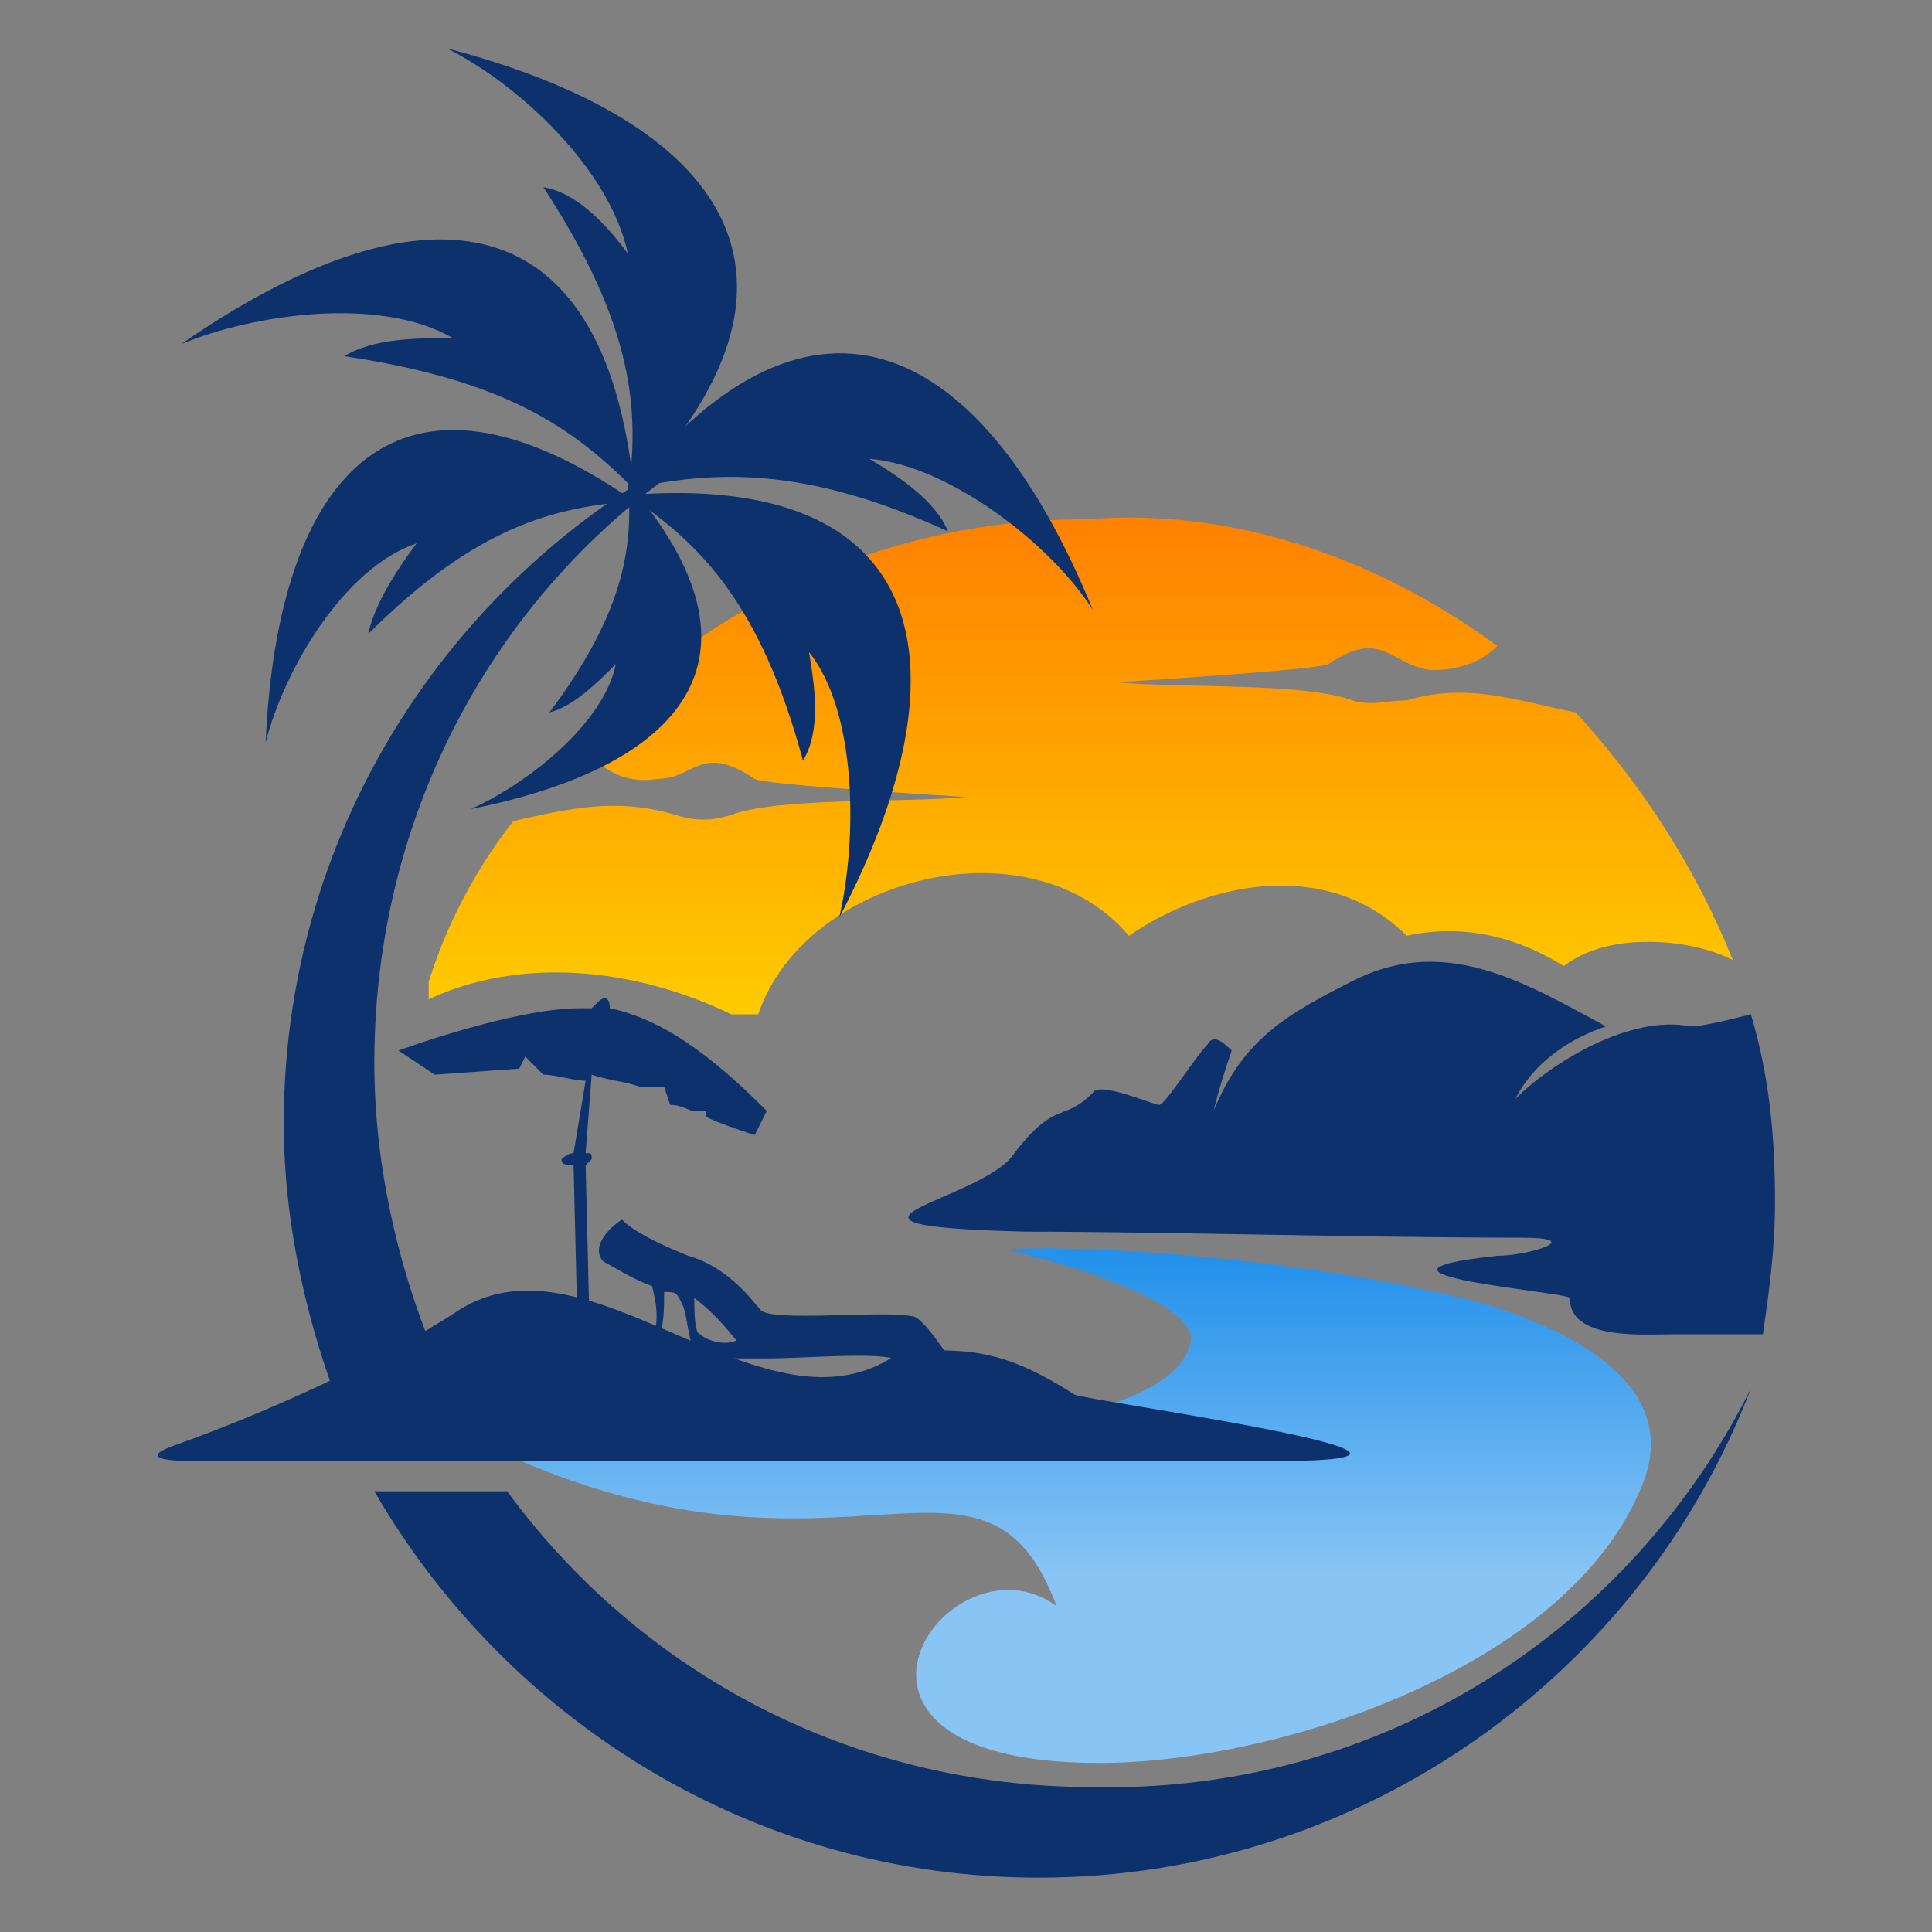 <?xml version="1.0" encoding="utf-8"?>
<!-- Generator: Adobe Illustrator 24.1.0, SVG Export Plug-In . SVG Version: 6.00 Build 0)  -->
<svg version="1.1" id="Layer_1" xmlns="http://www.w3.org/2000/svg" xmlns:xlink="http://www.w3.org/1999/xlink" x="0px" y="0px"
	 width="32px" height="32px" viewBox="0 0 32 32" style="enable-background:new 0 0 32 32;" xml:space="preserve">
<rect x="0" y="0" width="32" height="32" fill="#808080" stroke="none"/>
<style type="text/css">
	.st0{clip-path:url(#SVGID_2_);fill:url(#SVGID_3_);}
	.st1{clip-path:url(#SVGID_5_);fill:url(#SVGID_6_);}
	.st2{fill-rule:evenodd;clip-rule:evenodd;fill:#0C316D;}
</style>
<g>
	<g>
		<defs>
			<path id="SVGID_1_" d="M16.7,20.7c0.9-0.1,4.9,0.1,7.9,0.9c1.3,0.4,3.3,1.3,2.6,3c-1.2,3-6,4.6-9,4.6c-5.2,0-2.5-3.9-0.7-2.6
				c-1.2-3.2-3.5,0-9.1-2.5c3,0,10.8,0,11.3-1.8C19.9,21.9,19.1,21.3,16.7,20.7"/>
		</defs>
		<clipPath id="SVGID_2_">
			<use xlink:href="#SVGID_1_"  style="overflow:visible;"/>
		</clipPath>
		<linearGradient id="SVGID_3_" gradientUnits="userSpaceOnUse" x1="18.221" y1="26.129" x2="18.221" y2="20.858">
			<stop  offset="0" style="stop-color:#89C5F4"/>
			<stop  offset="1" style="stop-color:#2491EB"/>
		</linearGradient>
		<rect x="8.5" y="20.6" class="st0" width="19.5" height="8.6"/>
	</g>
	<g>
		<defs>
			<path id="SVGID_4_" d="M24.8,10.7c-0.3,0.3-0.7,0.4-1.1,0.4C23,11,22.9,10.4,22,11c-0.2,0.1-3.5,0.3-3.5,0.3c1,0.1,3.1,0,3.9,0.3
				c0.3,0.1,0.6,0,0.9,0c1-0.3,1.8,0,2.8,0.2c1.1,1.2,2,2.6,2.6,4.1c-0.4-0.2-0.9-0.3-1.4-0.3c-0.5,0-1,0.1-1.4,0.4
				c-0.8-0.5-1.7-0.7-2.6-0.5c-1.3-1.3-3.3-0.9-4.6,0c-1.7-2-5.6-0.9-6.2,1.5c-1.8-1-3.9-1.2-5.5-0.4c0.3-1.1,0.8-2.1,1.5-3
				c0.9-0.2,1.7-0.4,2.7-0.1c0.3,0.1,0.6,0.1,0.9,0c0.8-0.3,2.9-0.2,3.9-0.3c0,0-3.4-0.2-3.5-0.3c-0.9-0.6-1,0-1.6,0
				c-0.6,0.1-1-0.2-1.3-0.6c2.1-2.3,5.1-3.7,8.4-3.7C20.5,8.4,22.9,9.3,24.8,10.7"/>
		</defs>
		<clipPath id="SVGID_5_">
			<use xlink:href="#SVGID_4_"  style="overflow:visible;"/>
		</clipPath>
		<linearGradient id="SVGID_6_" gradientUnits="userSpaceOnUse" x1="17.881" y1="5.608" x2="17.881" y2="22.496">
			<stop  offset="0" style="stop-color:#FF6600"/>
			<stop  offset="1" style="stop-color:#FFFF00"/>
		</linearGradient>
		<rect x="7.1" y="8.4" class="st1" width="21.6" height="8.4"/>
	</g>
	<path class="st2" d="M17,20.4c2.2,0,5.6,0.1,8.2,0.1c1.1,0,0.1,0.3-0.4,0.3C22,21.1,26,21.4,26,21.5c0,0.7,1.2,0.6,1.7,0.6
		c0.5,0,1,0,1.5,0c0.1-0.7,0.2-1.4,0.2-2.2c0-1.1-0.1-2.1-0.4-3.1c-0.4,0.1-0.8,0.2-1,0.2c-1-0.2-2.3,0.6-2.9,1.2
		c0.3-0.6,0.9-1,1.5-1.2c-1.3-0.7-2.6-1.5-4.1-0.8c-1.2,0.6-1.9,1-2.4,2.2c0.1-0.4,0.2-0.7,0.3-1c-0.1-0.1-0.3-0.3-0.4-0.1
		c-0.2,0.2-0.7,1-0.8,1c-0.1,0-1-0.4-1.1-0.2c-0.5,0.5-0.6,0.1-1.3,1C16.3,19.9,13,20.3,17,20.4"/>
	<path class="st2" d="M13.9,15.2c0.3-1.3,0.3-3.4-0.5-4.4c0.1,0.6,0.2,1.3-0.1,1.8c-0.7-2.6-1.7-3.6-2.9-4.4
		C15.4,7.8,16.1,11,13.9,15.2"/>
	<path class="st2" d="M7.4,0.8c1.2,0.6,2.7,2,3,3.4c-0.3-0.4-0.8-1-1.4-1.1c1.5,2.3,1.6,3.7,1.4,5.1C13.9,4.6,12,2,7.4,0.8"/>
	<path class="st2" d="M18.1,10.1c-0.7-1.1-2.4-2.4-3.7-2.5c0.5,0.3,1.1,0.7,1.3,1.2c-2.4-1.1-3.9-1-5.3-0.7
		C13.5,4.2,16.3,5.7,18.1,10.1"/>
	<path class="st2" d="M3,5.7c1.2-0.5,3.3-0.8,4.5-0.1c-0.6,0-1.3,0-1.8,0.3c2.7,0.4,3.8,1.2,4.8,2.2C10,3.2,6.9,3,3,5.7"/>
	<path class="st2" d="M4.4,12.3c0.3-1.2,1.3-2.9,2.5-3.3c-0.3,0.4-0.7,1-0.8,1.5c1.8-1.8,3.1-2.1,4.4-2.2C6.6,5.6,4.6,7.8,4.4,12.3"
		/>
	<path class="st2" d="M7.8,13.4C8.7,13,10,12,10.2,11c-0.3,0.3-0.7,0.7-1.1,0.8c1.2-1.6,1.4-2.7,1.3-3.8
		C12.9,10.9,11.3,12.7,7.8,13.4"/>
	<path class="st2" d="M5.7,23.5c-0.6-1.5-1-3.2-1-4.9c0-5.2,3.2-9.7,7.8-11.6c-3.8,2-6.3,6-6.3,10.6c0,2.1,0.6,4.2,1.5,5.9H5.7z
		 M29,23c-1.8,4.7-6.4,8.1-11.8,8.1c-4.7,0-8.8-2.6-11-6.4h2.2c2.2,3,5.7,4.9,9.7,4.9C22.9,29.7,27,27,29,23z"/>
	<path class="st2" d="M17.8,23.1c-1.1-0.7-1.7-0.8-2.9-0.7c-2.2,1.6-5.1-2.1-7.3-0.7c-1.2,0.8-3.2,1.7-4.6,2.2
		c-0.9,0.3,0,0.3,0.3,0.3l17.8,0C25.2,24.2,18,23.2,17.8,23.1"/>
	<path class="st2" d="M12.2,22.2c-0.1-0.1-0.3-0.4-0.7-0.7c0,0.2,0,0.6,0.1,0.6C11.7,22.2,12,22.3,12.2,22.2 M14.9,22.5
		c0,0.2,0,0.4-0.1,0.5c-0.1,0.1-0.6,0.1-1.3,0.1c-1.1,0-2.4-0.1-2.5-0.1c0,0,0,0,0,0c-0.1,0-0.2-0.1-0.2-0.3c0-0.1,0-0.3,0-0.4
		c0.1-0.4,0.1-0.6,0-1c-0.3-0.1-0.6-0.3-0.8-0.4c-0.2-0.2,0-0.5,0.3-0.7c0,0,0,0,0,0c0.2,0.2,0.6,0.4,1.1,0.6
		c0.7,0.2,1.1,0.8,1.2,0.9c0.2,0.2,2,0,2.5,0.1c0.2,0,0.6,0.7,0.8,0.9c0.1,0.1,0.1,0.4-0.1,0.4C15.5,23.1,15.1,22.7,14.9,22.5z
		 M11,21.4c0,0.3,0,0.5-0.1,0.9c0,0.1,0,0.3,0,0.4c0,0.1,0.1,0.2,0.1,0.2c0.2,0.1,2.2,0.1,2.5,0.1c0.7,0,1.2,0,1.2,0
		c0.1-0.1,0.1-0.4,0.1-0.5c0,0,0,0,0,0c-0.4-0.1-1.5,0-2.1,0c-0.3,0-1,0-1.1,0c-0.2-0.1-0.2-0.7-0.3-0.9
		C11.2,21.4,11.2,21.4,11,21.4C11.1,21.4,11,21.4,11,21.4z"/>
	<path class="st2" d="M9.7,19.1c0.1,0,0.1,0,0.1,0.1c0,0-0.1,0.1-0.1,0.1l0,0l0.1,4.1l-0.2,0l-0.1-4.1c-0.1,0-0.2,0-0.2-0.1
		c0,0,0.1-0.1,0.2-0.1l0.2-1.2c-0.2,0-0.5-0.1-0.7-0.1l-0.3-0.3l-0.1,0.2l-1.4,0.1l-0.6-0.4c0,0,1.9-0.7,3-0.7c0.1,0,0.2,0,0.2,0
		c0,0,0,0,0.1-0.1c0.1-0.1,0.2-0.1,0.2,0.1l0,0c1,0.2,1.9,1,2.6,1.7l-0.2,0.4c-0.3-0.1-0.6-0.2-0.8-0.3l0-0.1l-0.2,0
		c-0.1,0-0.2-0.1-0.4-0.1L11,18l-0.4,0c-0.3-0.1-0.5-0.1-0.8-0.2L9.7,19.1z"/>
</g>
</svg>

